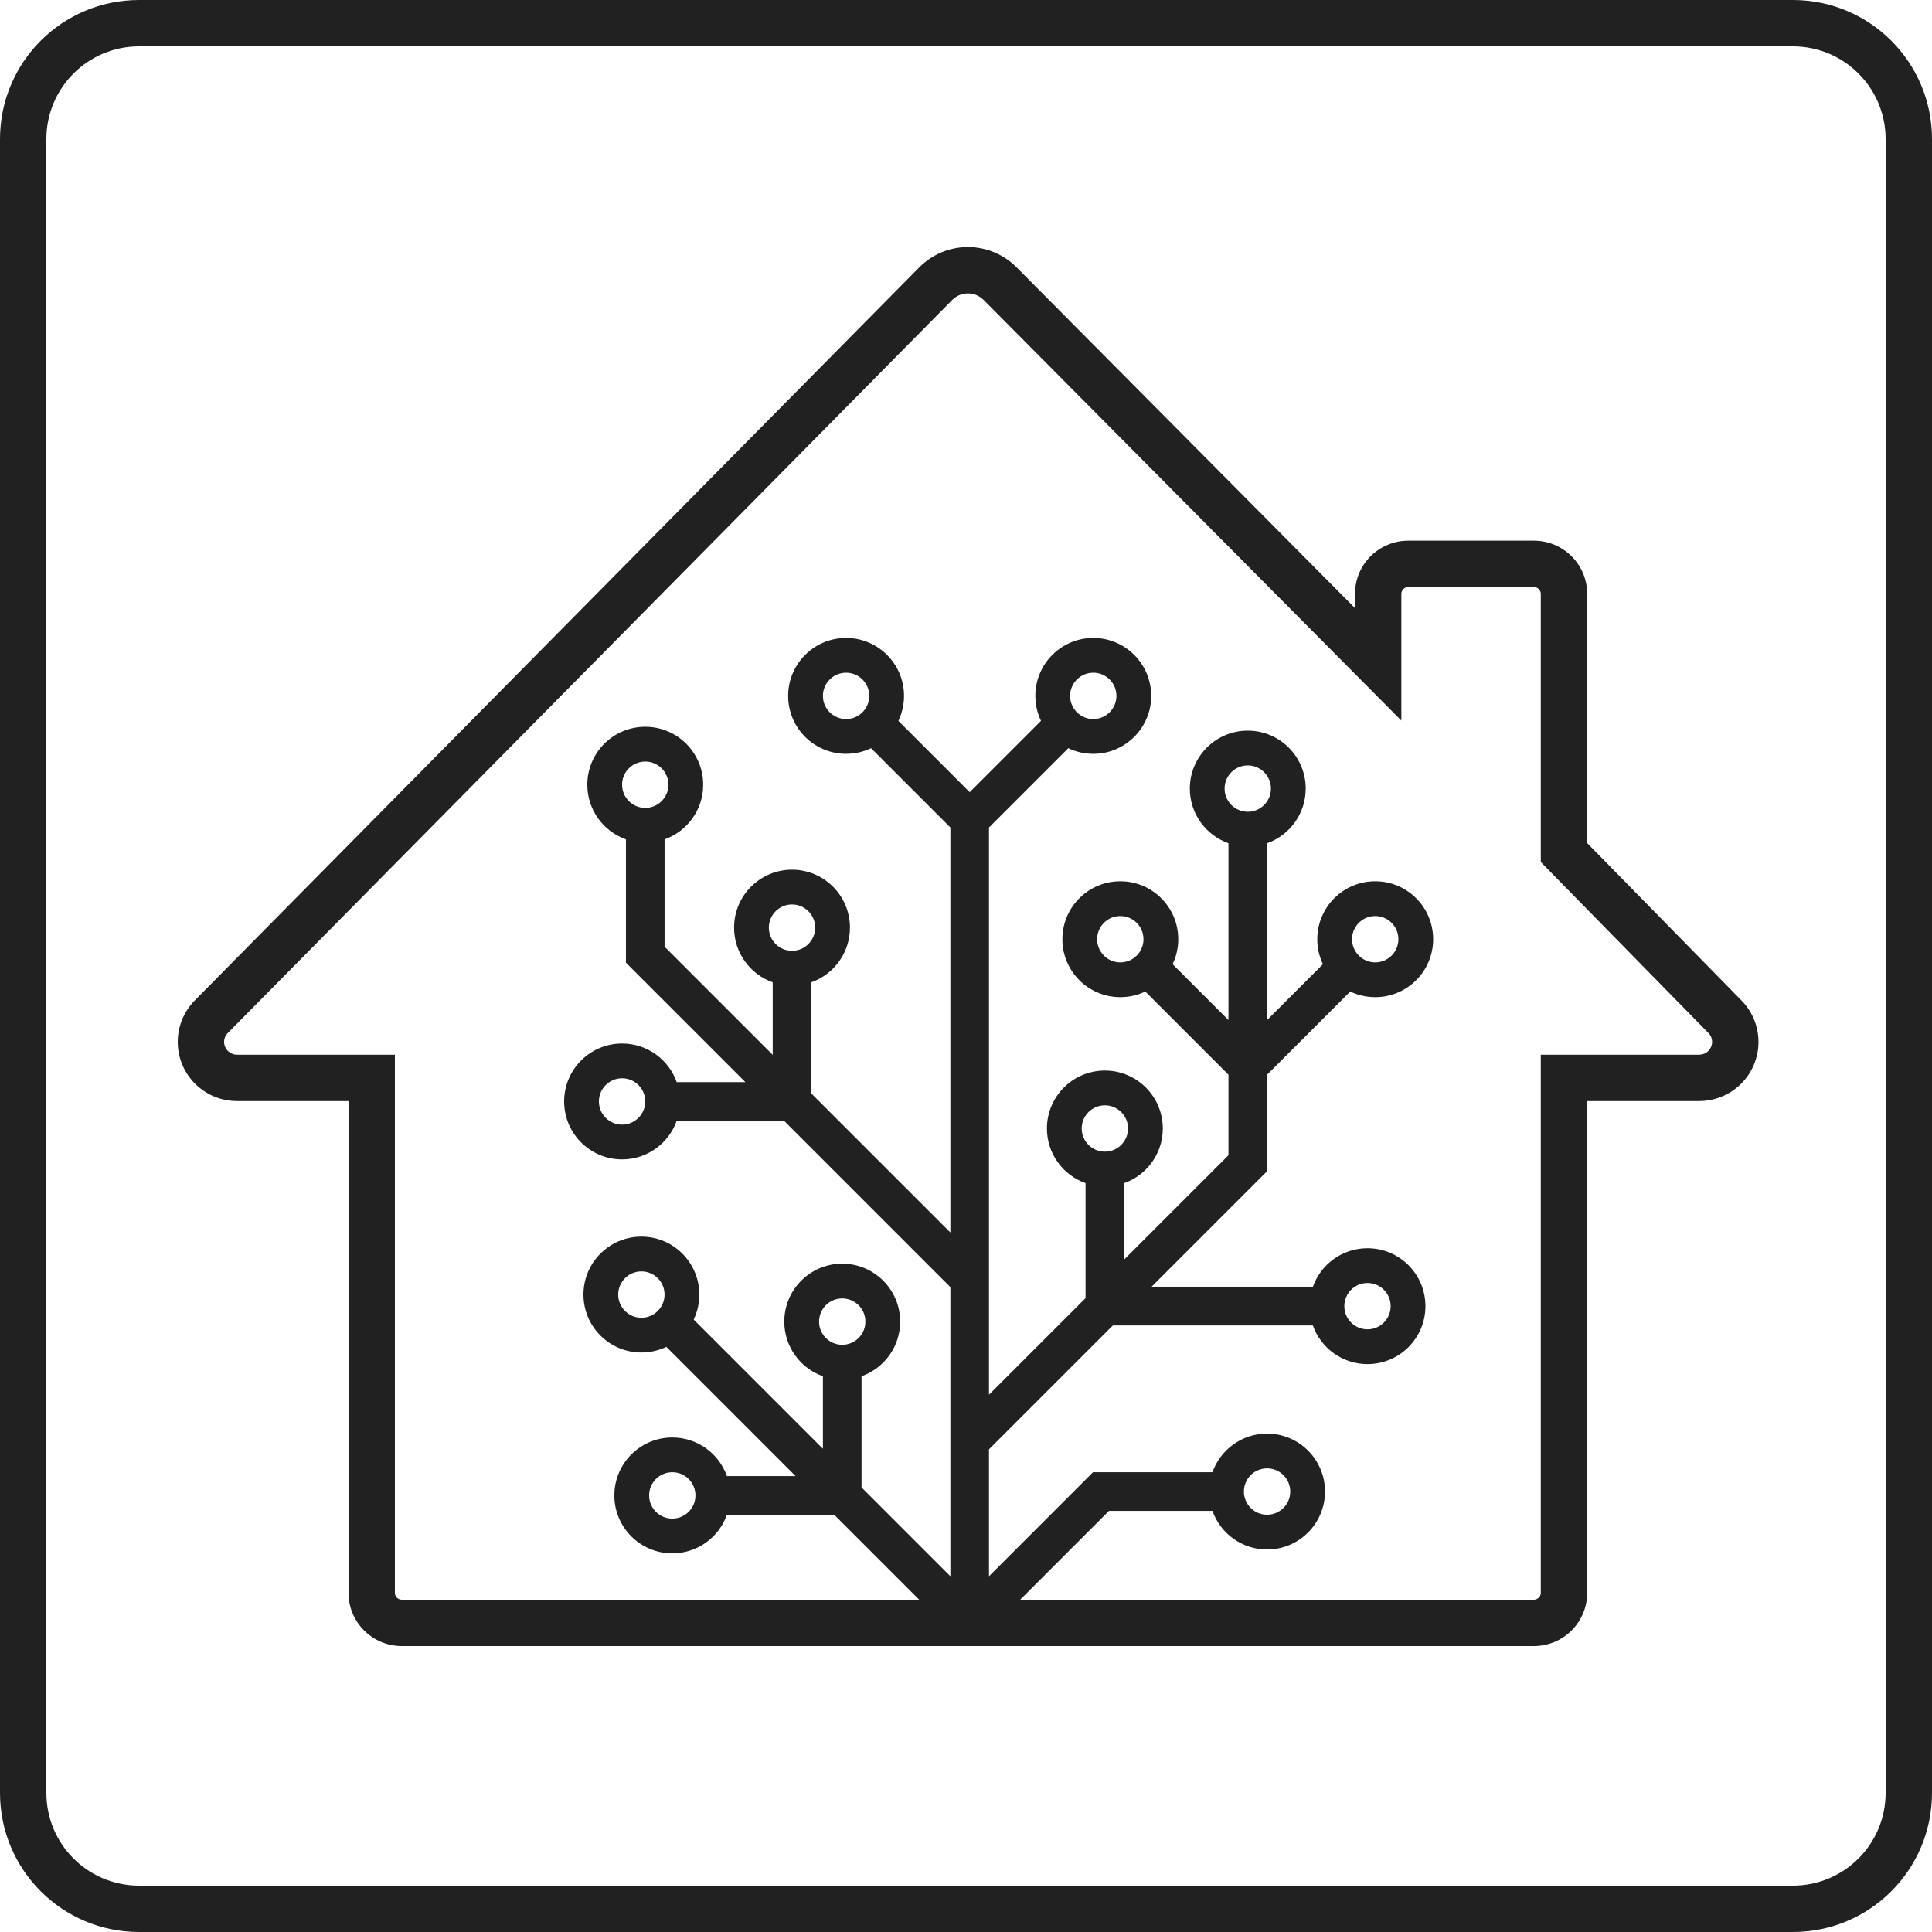 <?xml version="1.0" encoding="UTF-8"?>
<!DOCTYPE svg PUBLIC '-//W3C//DTD SVG 1.0//EN'
          'http://www.w3.org/TR/2001/REC-SVG-20010904/DTD/svg10.dtd'>
<svg fill="none" height="500" style="fill: none;" viewBox="0 0 500 500" width="500" xmlns="http://www.w3.org/2000/svg" xmlns:xlink="http://www.w3.org/1999/xlink"
><path clip-rule="evenodd" d="M464 12H36C22.727 12 12 22.727 12 36V464C12 477.273 22.727 488 36 488H464C477.273 488 488 477.273 488 464V36C488 22.727 477.273 12 464 12ZM464 0H36C16.1 0 0 16.1 0 36V464C0 483.9 16.1 500 36 500H464C483.9 500 500 483.9 500 464V36C500 16.1 483.9 0 464 0Z" fill="#212121" fill-rule="evenodd"
  /><path clip-rule="evenodd" d="M254.507 77.568C252.261 75.371 248.638 75.402 246.43 77.636L58.952 267.338C58.339 267.959 58 268.788 58 269.646C58 271.444 59.474 272.955 61.357 272.955H102.198V412.243C102.198 413.184 102.973 414 103.995 414H396.961C397.983 414 398.758 413.184 398.758 412.243V272.955H439.733C440.619 272.955 441.463 272.61 442.088 272.004C443.401 270.73 443.426 268.652 442.147 267.347L398.758 223.092V153.681C398.758 152.74 397.983 151.924 396.961 151.924H364.468C363.446 151.924 362.671 152.74 362.671 153.681V186.487L254.566 77.626C254.547 77.606 254.527 77.587 254.507 77.568ZM237.895 69.201C244.745 62.27 255.932 62.176 262.898 68.989C262.959 69.049 263.02 69.109 263.081 69.17L350.671 157.373V153.681C350.671 146.054 356.878 139.924 364.468 139.924H396.961C404.552 139.924 410.758 146.054 410.758 153.681V218.191L450.716 258.946C456.653 265.002 456.53 274.711 450.445 280.616C447.574 283.401 443.73 284.955 439.733 284.955H410.758V412.243C410.758 419.87 404.552 426 396.961 426H103.995C96.404 426 90.198 419.87 90.198 412.243V284.955H61.357C52.905 284.955 46 278.13 46 269.646C46 265.621 47.59 261.763 50.417 258.903L237.895 69.201Z" fill="#212121" fill-rule="evenodd"
  /><path d="M303.468 249.534C304.405 247.577 304.929 245.384 304.929 243.069C304.929 234.788 298.217 228.075 289.936 228.075C281.655 228.075 274.943 234.788 274.943 243.069C274.943 251.35 281.655 258.063 289.936 258.063C292.251 258.063 294.443 257.539 296.4 256.602L317.924 278.127V298.976L290.936 325.966V306.191C296.759 304.133 300.931 298.579 300.931 292.05C300.931 283.769 294.218 277.056 285.938 277.056C277.657 277.056 270.944 283.769 270.944 292.05C270.944 298.579 275.117 304.133 280.94 306.191V335.962L255.951 360.952V214.152L276.475 193.627C278.432 194.564 280.624 195.088 282.939 195.088C291.22 195.088 297.932 188.375 297.932 180.094C297.932 171.813 291.22 165.1 282.939 165.1C274.659 165.1 267.946 171.813 267.946 180.094C267.946 182.409 268.47 184.601 269.407 186.559L250.953 205.013L232.5 186.559C233.436 184.601 233.961 182.409 233.961 180.094C233.961 171.813 227.248 165.1 218.968 165.1C210.687 165.1 203.974 171.813 203.974 180.094C203.974 188.375 210.687 195.088 218.968 195.088C221.282 195.088 223.474 194.564 225.432 193.627L245.956 214.152V318.969L209.972 282.983V254.211C215.795 252.153 219.967 246.599 219.967 240.071C219.967 231.79 213.254 225.076 204.974 225.076C196.693 225.076 189.98 231.79 189.98 240.071C189.98 246.599 194.153 252.153 199.976 254.211V272.987L171.988 244.998V217.226C177.812 215.168 181.984 209.614 181.984 203.085C181.984 194.804 175.271 188.091 166.991 188.091C158.71 188.091 151.997 194.804 151.997 203.085C151.997 209.614 156.17 215.168 161.993 217.226V249.138L192.908 280.055H175.134C173.075 274.231 167.522 270.059 160.993 270.059C152.713 270.059 146 276.772 146 285.053C146 293.334 152.713 300.047 160.993 300.047C167.522 300.047 173.075 295.875 175.134 290.051H202.904L245.956 333.105V407.934L222.966 384.943V356.171C228.789 354.113 232.961 348.559 232.961 342.031C232.961 333.75 226.249 327.036 217.968 327.036C209.687 327.036 202.975 333.75 202.975 342.031C202.975 348.559 207.147 354.113 212.97 356.171V374.947L179.523 341.498C180.46 339.54 180.984 337.348 180.984 335.033C180.984 326.752 174.272 320.039 165.991 320.039C157.711 320.039 150.998 326.752 150.998 335.033C150.998 343.314 157.711 350.027 165.991 350.027C168.306 350.027 170.498 349.503 172.455 348.566L205.902 382.015H188.128C186.069 376.191 180.516 372.019 173.988 372.019C165.707 372.019 158.994 378.732 158.994 387.013C158.994 395.294 165.707 402.007 173.988 402.007C180.516 402.007 186.069 397.835 188.128 392.011H215.898L243.885 420H258.021L287.008 391.011H313.779C315.837 396.835 321.391 401.007 327.919 401.007C336.2 401.007 342.912 394.294 342.912 386.013C342.912 377.732 336.2 371.019 327.919 371.019C321.391 371.019 315.837 375.192 313.779 381.015H282.868L255.951 407.934V375.089L288.008 343.03H339.767C341.826 348.854 347.379 353.026 353.908 353.026C362.188 353.026 368.901 346.313 368.901 338.032C368.901 329.751 362.188 323.038 353.908 323.038C347.379 323.038 341.826 327.21 339.767 333.034H298.003L327.919 303.117V278.127L349.442 256.602C351.4 257.539 353.592 258.063 355.907 258.063C364.187 258.063 370.9 251.35 370.9 243.069C370.9 234.788 364.187 228.075 355.907 228.075C347.626 228.075 340.913 234.788 340.913 243.069C340.913 245.384 341.438 247.577 342.375 249.534L327.919 263.99V218.226C333.742 216.167 337.915 210.613 337.915 204.085C337.915 195.804 331.202 189.091 322.921 189.091C314.641 189.091 307.928 195.804 307.928 204.085C307.928 210.613 312.1 216.167 317.924 218.226V263.99L303.468 249.534ZM173.988 393.011C170.675 393.011 167.99 390.325 167.99 387.013C167.99 383.701 170.675 381.015 173.988 381.015C177.3 381.015 179.985 383.701 179.985 387.013C179.985 390.325 177.3 393.011 173.988 393.011ZM217.968 348.028C214.656 348.028 211.971 345.343 211.971 342.031C211.971 338.718 214.656 336.033 217.968 336.033C221.28 336.033 223.965 338.718 223.965 342.031C223.965 345.343 221.28 348.028 217.968 348.028ZM165.991 341.031C162.679 341.031 159.994 338.346 159.994 335.033C159.994 331.721 162.679 329.036 165.991 329.036C169.303 329.036 171.988 331.721 171.988 335.033C171.988 338.346 169.303 341.031 165.991 341.031ZM160.993 291.051C157.681 291.051 154.996 288.365 154.996 285.053C154.996 281.741 157.681 279.055 160.993 279.055C164.306 279.055 166.991 281.741 166.991 285.053C166.991 288.365 164.306 291.051 160.993 291.051ZM285.938 298.048C282.626 298.048 279.94 295.363 279.94 292.05C279.94 288.738 282.626 286.053 285.938 286.053C289.25 286.053 291.935 288.738 291.935 292.05C291.935 295.363 289.25 298.048 285.938 298.048ZM353.908 344.03C350.595 344.03 347.91 341.345 347.91 338.032C347.91 334.72 350.595 332.034 353.908 332.034C357.22 332.034 359.905 334.72 359.905 338.032C359.905 341.345 357.22 344.03 353.908 344.03ZM327.919 392.011C324.607 392.011 321.922 389.326 321.922 386.013C321.922 382.701 324.607 380.016 327.919 380.016C331.231 380.016 333.916 382.701 333.916 386.013C333.916 389.326 331.231 392.011 327.919 392.011ZM355.907 249.067C352.594 249.067 349.909 246.382 349.909 243.069C349.909 239.757 352.594 237.072 355.907 237.072C359.219 237.072 361.904 239.757 361.904 243.069C361.904 246.382 359.219 249.067 355.907 249.067ZM322.921 210.082C319.609 210.082 316.924 207.397 316.924 204.085C316.924 200.772 319.609 198.087 322.921 198.087C326.234 198.087 328.919 200.772 328.919 204.085C328.919 207.397 326.234 210.082 322.921 210.082ZM282.939 186.092C279.627 186.092 276.942 183.407 276.942 180.094C276.942 176.782 279.627 174.096 282.939 174.096C286.251 174.096 288.936 176.782 288.936 180.094C288.936 183.407 286.251 186.092 282.939 186.092ZM218.968 186.092C215.655 186.092 212.97 183.407 212.97 180.094C212.97 176.782 215.655 174.096 218.968 174.096C222.28 174.096 224.965 176.782 224.965 180.094C224.965 183.407 222.28 186.092 218.968 186.092ZM166.991 209.083C163.678 209.083 160.993 206.397 160.993 203.085C160.993 199.773 163.678 197.087 166.991 197.087C170.303 197.087 172.988 199.773 172.988 203.085C172.988 206.397 170.303 209.083 166.991 209.083ZM204.974 246.068C201.662 246.068 198.976 243.383 198.976 240.071C198.976 236.758 201.662 234.073 204.974 234.073C208.286 234.073 210.971 236.758 210.971 240.071C210.971 243.383 208.286 246.068 204.974 246.068ZM289.936 249.067C286.624 249.067 283.939 246.382 283.939 243.069C283.939 239.757 286.624 237.072 289.936 237.072C293.248 237.072 295.933 239.757 295.933 243.069C295.933 246.382 293.248 249.067 289.936 249.067Z" fill="#212121"
/></svg
>
